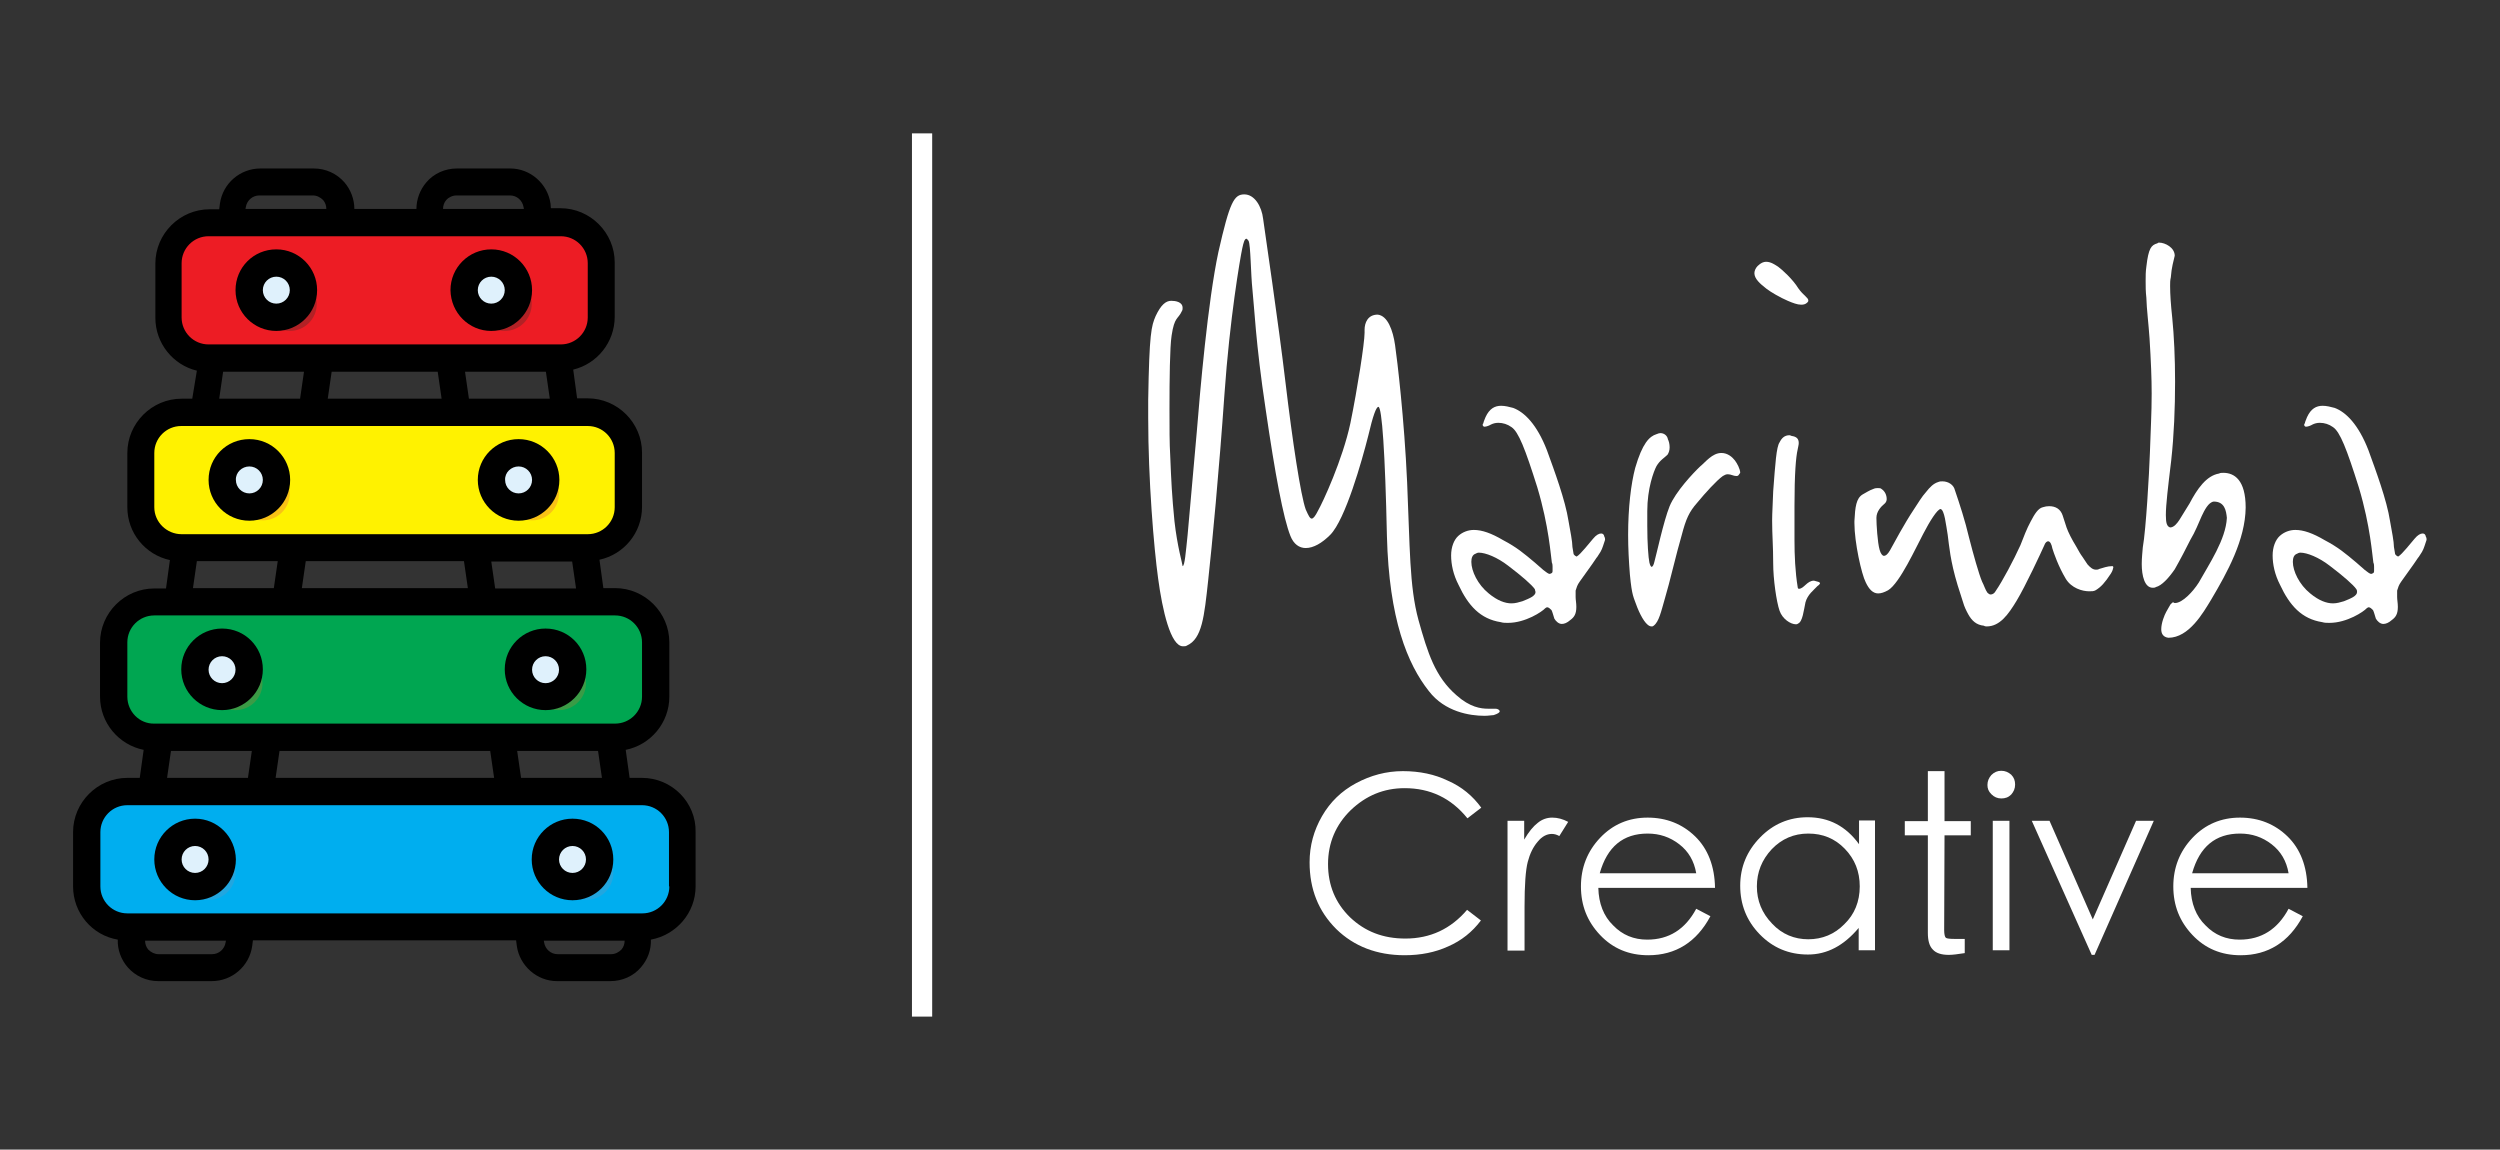 <svg xmlns="http://www.w3.org/2000/svg" xmlns:xlink="http://www.w3.org/1999/xlink" id="Layer_1" x="0px" y="0px" viewBox="0 0 704.8 324.1" style="enable-background:new 0 0 704.8 324.1;" xml:space="preserve"><rect x="0" y="0" width="704.8" height="324.1" fill="#333333" stroke="none"/><style type="text/css">	.st0{fill:#FFFFFF;}	.st1{fill:#ED1C24;}	.st2{fill:#FFF200;}	.st3{fill:#00A651;}	.st4{fill:#00AEEF;}	.st5{fill:#B22125;}	.st6{fill:#F9C216;}	.st7{fill:#3B9B46;}	.st8{fill:#22A6DF;}	.st9{fill:#DFF1FC;}</style><rect x="257.1" y="37.6" class="st0" width="5.7" height="249"></rect><g>	<g>		<path class="st0" d="M417.6,227.7l-3.9,3c-4.6-5.7-10.5-8.5-17.7-8.5c-5.9,0-10.9,2.1-15.2,6.2c-4.2,4.1-6.4,9.2-6.4,15.2   s2.1,11,6.2,15c4.2,4,9.3,6,15.6,6c7,0,12.8-2.7,17.4-8.1l3.9,3c-2.4,3.2-5.5,5.7-9.2,7.3c-3.7,1.7-7.8,2.5-12.3,2.5   c-7.8,0-14.3-2.5-19.3-7.4c-5-5-7.5-11.2-7.5-18.8c0-4.7,1.2-9,3.5-13c2.3-4,5.5-7.1,9.6-9.3s8.5-3.4,13.2-3.4   c4.7,0,9,0.9,12.7,2.7C412.1,221.8,415.2,224.4,417.6,227.7z"></path>		<path class="st0" d="M424.9,231.4h4.8v5.3c1.3-2.2,2.5-3.7,3.8-4.7c1.2-1,2.6-1.5,4.1-1.5s3,0.4,4.5,1.2l-2.5,4   c-0.7-0.4-1.4-0.6-2.1-0.6c-1.4,0-2.8,0.7-4,2.2c-1.3,1.5-2.2,3.4-2.8,5.7c-0.6,2.3-0.9,6.5-0.9,12.6V268H425v-36.6H424.9z"></path>		<path class="st0" d="M478.2,256.2l4,2.1c-3.9,7.3-9.8,11-17.5,11c-5.5,0-10-1.9-13.6-5.7s-5.4-8.3-5.4-13.7   c0-5.3,1.8-9.9,5.4-13.7s8.1-5.7,13.4-5.7s9.8,1.8,13.4,5.3s5.5,8.4,5.6,14.5h-32.9c0.1,4.4,1.5,8,4.2,10.6c2.6,2.7,5.8,4,9.6,4   C470.5,264.9,475.1,262,478.2,256.2z M478.2,246.2c-0.6-3.5-2.2-6.2-4.8-8.2c-2.6-2-5.5-3-8.9-3c-6.9,0-11.4,3.7-13.5,11.2H478.2z   "></path>		<path class="st0" d="M528.6,231.4v36.5H524v-6.3c-4.2,5-8.9,7.5-14.3,7.5s-9.9-1.9-13.6-5.7s-5.5-8.4-5.5-13.7s1.9-9.8,5.6-13.6   s8.2-5.7,13.4-5.7c6,0,10.8,2.5,14.5,7.6v-6.7h4.5V231.4z M524.3,249.9c0-4.2-1.4-7.7-4.2-10.6c-2.8-2.9-6.2-4.3-10.3-4.3   s-7.5,1.5-10.3,4.4c-2.8,3-4.2,6.5-4.2,10.5s1.4,7.5,4.3,10.5c2.8,3,6.3,4.4,10.2,4.4s7.4-1.4,10.2-4.3   C522.8,257.8,524.3,254.2,524.3,249.9z"></path>		<path class="st0" d="M548.1,262.2c0,1.2,0.2,2,0.5,2.2s1.1,0.3,2.5,0.3h2.8v4c-1.9,0.3-3.4,0.5-4.5,0.5c-2.1,0-3.6-0.5-4.5-1.5   c-1-1-1.4-2.6-1.4-4.7v-27.5H537v-4h6.5v-14.1h4.7v14.1h7.4v4h-7.4L548.1,262.2L548.1,262.2z"></path>		<path class="st0" d="M560.3,221.3c0-1.1,0.4-2,1.1-2.8c0.8-0.8,1.7-1.2,2.8-1.2c1.1,0,2,0.4,2.8,1.1c0.8,0.8,1.1,1.7,1.1,2.8   s-0.4,2-1.1,2.8c-0.8,0.8-1.7,1.1-2.8,1.1s-2-0.4-2.8-1.2S560.3,222.3,560.3,221.3z M561.8,231.4h4.7v36.5h-4.7V231.4z"></path>		<path class="st0" d="M572.8,231.4h5l12.2,27.8l12.2-27.8h5l-16.7,37.8h-0.8L572.8,231.4z"></path>		<path class="st0" d="M645.2,256.2l4,2.1c-3.9,7.3-9.8,11-17.5,11c-5.5,0-10-1.9-13.6-5.7c-3.6-3.8-5.4-8.3-5.4-13.7   c0-5.3,1.8-9.9,5.4-13.7c3.6-3.8,8.1-5.7,13.4-5.7s9.8,1.8,13.4,5.3c3.6,3.5,5.5,8.4,5.6,14.5h-32.9c0.1,4.4,1.5,8,4.2,10.6   c2.6,2.7,5.8,4,9.6,4C637.5,264.9,642.1,262,645.2,256.2z M645.2,246.2c-0.6-3.5-2.2-6.2-4.8-8.2s-5.5-3-8.9-3   c-6.9,0-11.4,3.7-13.5,11.2H645.2z"></path>	</g>	<g>		<path class="st0" d="M421.1,201.6c-0.5,0-1.4,0.2-2.6,0.2c-4.1,0-11.2-1.1-15.7-7c-6-7.6-11.2-20.2-11.8-43.7   c-0.5-23.4-1.4-36.4-2.4-36.4c-0.6,0-1.5,2.3-2.9,8.3c-1.7,6.7-6.4,23.5-10.7,27.8c-2.3,2.3-4.7,3.7-6.9,3.7   c-1.8,0-3.4-1.1-4.3-3.4c-2-5-4.3-17.3-7-35.8c-2.8-18.5-3.2-29-3.7-33.5c-0.5-4.6-0.5-12.7-1.1-13.9c-0.2-0.3-0.5-0.6-0.6-0.6   c-0.5,0-0.8,0.9-1.2,2.8c-0.6,2.9-3.5,19.6-5,41c-1.5,21.5-3.5,42.6-4.6,52.6c-1.1,10.1-1.7,16.4-6,18.3c-0.3,0.2-0.6,0.2-1.1,0.2   c-3.5,0-5.8-10.2-7-19.1c-1.2-8.7-2.8-27.7-2.8-45.4v-4.9c0.3-18.9,0.9-20.9,2.1-23.7c1.5-3.2,2.9-4.3,4.4-4.3   c1.2,0,3.2,0.3,3.2,2c0,0.3,0,0.6-0.2,0.9c-1.1,2.4-2.1,1.5-2.9,6.9c-0.5,3.2-0.6,12.4-0.6,20.6c0,5.2,0,10.1,0.2,13.1   c0.3,7.5,0.5,11.5,1.2,18.6c0.8,7.2,2.3,12.2,2.3,12.7c0.6,0,0.9-4,1.4-8.7l2.6-29.2c0.9-11.2,3.1-36.7,6.1-50.7   c3.2-14.1,4.4-16.2,7.3-16.2c2.9,0,4.9,3.4,5.3,6.9c0.5,3.7,4.3,29.2,6.3,46.1c2,16.8,4.3,31.9,5.7,35.8c0.8,1.8,1.2,2.6,1.7,2.6   s1.1-0.9,1.7-2.1c1.4-2.4,7-14.5,9.2-24.8c2-9.8,4-22.6,4-25.5V93c0-2,0.9-4.3,3.7-4.3c2.8,0.3,4.3,4.4,4.9,8.6   c0.6,4.1,2.6,20.8,3.4,38.7c0.8,18,0.6,29.3,3.2,38.8c2.6,9.3,4.7,16,10.7,21.2c3.8,3.4,6.9,3.8,8.9,3.8h2.1   c0.6,0,1.2,0.3,1.2,0.8C422.7,200.9,422.3,201.2,421.1,201.6z"></path>		<path class="st0" d="M451.2,155.6l-0.9,1.4c-0.3,0.3-0.6,0.9-1.4,2l-3.5,4.9c-0.8,1.1-0.9,1.7-1.2,2.6v1.8c0,0.8,0.2,1.7,0.2,2.8   c0,2-0.6,2.9-1.7,3.7c-0.9,0.8-1.7,1.1-2.4,1.1c-0.9,0-1.7-0.8-2.1-1.5c-0.3-0.9-0.5-1.8-0.8-2.4c-0.3-0.3-0.8-0.8-1.2-0.8   c-0.2,0-0.5,0.2-0.6,0.3c-0.8,0.9-5.5,4.1-10.5,4.1c-0.6,0-1.4,0-2-0.2c-5.8-0.9-9.2-4.7-11.9-10.5c-1.5-2.9-2.1-5.8-2.1-8.3   c0-2.4,0.8-4.4,2-5.5c1.2-1.1,2.8-1.7,4.4-1.7c2.3,0,4.9,0.9,8.3,2.9c3.8,2,5.8,3.7,8.9,6.3l2.4,2.1c0.8,0.6,1.4,1.1,1.8,1.1   c0.6-0.2,0.8-0.3,0.8-0.8v-1.2c0-0.3,0-0.8-0.2-1.2c-0.3-1.8-0.8-10.2-4.1-21.2c-3.4-10.8-5.3-15.7-7.3-17   c-1.1-0.8-2.4-1.2-3.7-1.2c-0.8,0-1.5,0.2-2.1,0.5c-0.3,0.2-1.2,0.6-1.8,0.6c-0.2,0-0.5-0.2-0.5-0.5c0-0.2,0-0.3,0.2-0.5   c0-0.3,0.3-0.9,0.6-1.7c1.1-2.4,2.6-3.2,4.4-3.2c1.1,0,2.3,0.3,3.4,0.6c3.2,1.2,6.7,4.7,9.5,11.9c2.1,5.8,5.2,14.1,6.1,20   c0.5,2.8,1.1,5.8,1.1,7.3l0.3,1.8c0,0.5,0.8,0.9,0.9,0.9c1.1-0.6,3.7-4,4.6-5c0.9-1.1,1.7-1.5,2.3-1.5c0.5,0,0.8,0.3,0.9,0.9   c0.2,0.3,0.2,0.6,0.2,0.9C452.1,153.3,451.8,154.6,451.2,155.6z M432.7,166.1c-0.8-1.2-3.8-3.8-7.5-6.6c-3.1-2.4-6.4-3.7-8.3-3.7   c-0.3,0-0.8,0.2-0.9,0.3c-0.9,0.3-1.2,1.2-1.2,2.3c0,2.6,1.8,6.4,4.9,8.9c2.4,2,4.6,2.8,6.4,2.8c1.1,0,2.1-0.3,3.1-0.6   c2-0.8,3.7-1.5,3.7-2.6C432.8,166.7,432.8,166.4,432.7,166.1z"></path>		<path class="st0" d="M490.1,134c-0.2,0.2-0.5,0.2-0.6,0.2c-0.8,0-1.5-0.5-2.4-0.5c-0.5,0-0.9,0.2-1.4,0.5   c-1.7,1.2-4.9,4.7-7.2,7.5c-2.3,2.6-3.2,4.6-4.4,9.2c-1.4,4.7-3.5,13.8-4.7,17.7c-1.1,3.8-1.7,6.7-3.2,7.8   c-0.2,0.2-0.3,0.2-0.6,0.2c-1.4,0-2.9-2.6-4-5.3c-1.1-3.1-1.5-3.1-2.1-9.3c-0.3-3.8-0.5-7.5-0.5-11.2c0-7.6,0.8-14.4,2-18.9   c2-6.9,4-8.9,6-9.5c0.5-0.2,0.8-0.3,1.1-0.3c1.2,0,2,0.9,2.1,1.7c0.3,0.6,0.5,1.4,0.5,2.3c0,0.8-0.2,1.5-0.6,2.1   c-0.9,0.9-2.1,1.5-3.1,3.2c-0.8,1.5-2.6,6.3-2.6,12.7v4.1c0,5,0.3,9,0.6,10.4c0.2,0.9,0.5,1.2,0.6,1.2c0.3,0,0.6-0.5,0.8-1.4   c0.5-1.7,2.6-11.5,4.3-15.7c1.7-4.1,6.6-9.3,8.6-11.2c1.5-1.2,3.4-3.8,6-3.8c1.8,0,3.1,1.2,3.8,2.1c0.6,0.8,1.5,2.4,1.5,3.5   C490.4,133.6,490.3,133.7,490.1,134z"></path>		<path class="st0" d="M509.5,85.3c-0.5,0.5-1.1,0.6-1.7,0.6c-1.1,0-2.4-0.5-3.8-1.1c-2.1-0.9-4.7-2.4-6-3.4   c-1.8-1.4-3.4-2.8-3.4-4.4c0-0.6,0.3-1.4,0.9-2c0.9-0.9,1.7-1.2,2.4-1.2c1.4,0,2.6,0.9,3.4,1.4c1.1,0.8,4.1,3.5,5.7,6.1   c1.4,2,2.8,2.6,2.8,3.4C509.8,85,509.7,85.1,509.5,85.3z M512.4,165.2c-1.1,1.2-2.8,2.4-3.4,4.6c-0.5,2.3-0.8,5.5-2.1,6   c-0.2,0.2-0.5,0.2-0.6,0.2c-1.5,0-3.8-1.5-4.6-3.8c-0.9-2.6-1.8-9-1.8-13.3c0-4.9-0.3-8.1-0.3-12.1c0-2.3,0.2-4.9,0.3-8.3   c0.6-7.9,0.9-12.5,1.8-13.8c0.6-1.2,1.4-2,2.8-2c0.2,0,0.5,0.2,0.6,0.2c1.4,0.2,2,0.8,2,2c0,0.6-0.2,1.1-0.3,1.8   c-0.5,2.1-0.9,6.9-0.9,15.9v9.6c0,4.4,0.2,9,0.9,13.3c0,0.3,0.2,0.5,0.3,0.5c1.5,0,2.3-2.3,4.3-2.3c0.9,0.3,1.7,0.3,1.7,0.8   C513,164.6,512.9,164.9,512.4,165.2z"></path>		<path class="st0" d="M595.1,161.7c-1.7,2.6-2.8,3.8-4.3,4.7c-0.5,0.3-1.1,0.3-1.8,0.3c-2,0-5-0.9-6.6-3.5   c-2.1-3.5-3.4-7.3-3.8-8.6c-0.2-1.1-0.6-2-1.2-2c-0.3,0-0.8,0.3-1.1,1.2c-0.9,2-5.2,11.3-7.8,15.6c-2.3,3.8-4.7,7.2-8.4,7.2   c-0.2,0-0.5,0-0.8-0.2c-2.1-0.2-3.4-1.4-4.4-3.2c-0.6-1.1-1.1-2.1-1.5-3.5l-1.5-4.7c-2.1-6.9-2.4-11.2-2.8-14.2   c-0.5-2.9-0.9-7-2-7.3c-0.9,0-3.1,3.5-4.9,7c-2,3.7-6.6,13.9-9.9,15.9c-1.1,0.6-2,0.9-2.8,0.9c-1.5,0-2.6-1.2-3.5-3.1   c-1.2-2.3-3.2-11.3-3.2-16.7v-0.6c0.2-4,0.5-6.4,2.3-7.5c0.9-0.5,2-1.2,2.9-1.5c0.6-0.3,1.1-0.3,1.4-0.3c0.5,0,0.8,0,1.1,0.3   c0.9,0.6,1.4,1.7,1.4,2.8c0,0.5-0.2,0.9-0.5,1.2c-1.1,0.9-2.4,2.3-2.4,4.1c0,1.8,0.3,6.9,0.9,9c0.3,1.1,0.8,1.7,1.2,1.7   c0.6,0,1.1-0.5,1.7-1.5c1.1-2,4.1-7.6,6.7-11.5c1.2-1.8,2.3-3.7,3.5-5c1.1-1.4,2.1-2.4,3.4-2.8c0.5-0.2,0.8-0.2,1.2-0.2   c1.8,0,3.2,1.1,3.5,2.4c1.4,4.1,2.9,8.7,4,13.4c1.2,4.7,2.8,10.4,3.7,12.5c0.5,0.9,0.9,2.3,1.5,3.1c0.3,0.3,0.6,0.5,0.9,0.5   c0.5,0,1.1-0.3,1.5-1.1c1.8-2.6,5-8.6,6.9-12.8c0.9-2.3,1.8-4.7,2.9-6.7c1.1-2.1,2.1-3.7,3.4-4c0.6-0.2,1.2-0.3,1.8-0.3   c1.8,0,3.2,0.8,3.8,2.6l1.1,3.4c0.5,1.4,1.4,3.2,2.8,5.5c0.6,1.1,1.1,2,1.7,2.8l1.4,2.1c0.8,0.9,1.5,1.5,2.4,1.5   c0.3,0,0.6,0,0.9-0.2c1.1-0.3,2.3-0.8,3.7-0.8c0.2,0,0.3,0.2,0.3,0.3C595.7,160.4,595.6,160.9,595.1,161.7z"></path>		<path class="st0" d="M623.4,169c-2.3,3.8-6.3,10.8-12.1,10.8c-1.5-0.2-2-1.2-2-2.4c0-1.8,0.9-4,1.4-4.9c0.5-0.8,0.8-1.5,1.2-2.1   c0.5-0.5,0.6-0.6,0.8-0.6c0.2,0.2,0.3,0.2,0.5,0.2c2,0,5-3.1,6.7-5.8c2.9-5.2,7.6-12.1,7.9-18.2c-0.2-2-0.6-4.6-3.7-4.6   c-1.5,0.2-2.6,2.4-3.4,4.1c-0.9,2-1.8,4.4-3.2,6.7c-1.2,2.4-2.8,5.5-4.4,8.3c-1.8,2.6-3.7,4.6-5.3,5c-0.3,0.2-0.6,0.2-0.9,0.2   c-2.3,0-3.1-3.4-3.1-6.7c0-1.7,0.2-3.4,0.3-4.7c0.9-5,1.8-20.9,2-26.6c0.2-6.4,0.5-11.2,0.5-16.7c0-4.3-0.2-9.2-0.6-15.6   c-0.3-4.4-0.8-8.1-0.9-11.5c-0.2-1.7-0.2-3.2-0.2-4.7c0-1.4,0-2.6,0.2-4c0.6-5.3,1.4-6.1,3.1-6.6c0.2-0.2,0.3-0.2,0.5-0.2   c1.7,0,4.4,1.4,4.4,3.7c-0.3,1.4-0.9,3.2-1.1,6.1c-0.2,0.8-0.2,1.5-0.2,2.4c0,2.4,0.2,5.3,0.6,9c0.5,5,0.8,11.3,0.8,18   c0,7.3-0.3,15.1-1.1,22.3c-0.9,7.5-1.5,12.4-1.5,15.3c0,2.3,0.3,3.2,1.2,3.5c1.1,0,2-1.2,2.6-2.1l2.9-4.7c2.1-4,4.7-7.8,8.3-8.4   c0.3-0.2,0.8-0.2,1.2-0.2c3.1,0,6.3,2,6.3,9.8C633,152.2,627.9,161.4,623.4,169z"></path>		<path class="st0" d="M682.8,155.6l-0.9,1.4c-0.3,0.3-0.6,0.9-1.4,2l-3.5,4.9c-0.8,1.1-0.9,1.7-1.2,2.6v1.8c0,0.8,0.2,1.7,0.2,2.8   c0,2-0.6,2.9-1.7,3.7c-0.9,0.8-1.7,1.1-2.4,1.1c-0.9,0-1.7-0.8-2.1-1.5c-0.3-0.9-0.5-1.8-0.8-2.4c-0.3-0.3-0.8-0.8-1.2-0.8   c-0.2,0-0.5,0.2-0.6,0.3c-0.8,0.9-5.5,4.1-10.5,4.1c-0.6,0-1.4,0-2-0.2c-5.8-0.9-9.2-4.7-11.9-10.5c-1.5-2.9-2.1-5.8-2.1-8.3   c0-2.4,0.8-4.4,2-5.5s2.8-1.7,4.4-1.7c2.3,0,4.9,0.9,8.3,2.9c3.8,2,5.8,3.7,8.9,6.3l2.4,2.1c0.8,0.6,1.4,1.1,1.8,1.1   c0.6-0.2,0.8-0.3,0.8-0.8v-1.2c0-0.3,0-0.8-0.2-1.2c-0.3-1.8-0.8-10.2-4.1-21.2c-3.4-10.8-5.3-15.7-7.3-17   c-1.1-0.8-2.4-1.2-3.7-1.2c-0.8,0-1.5,0.2-2.1,0.5c-0.3,0.2-1.2,0.6-1.8,0.6c-0.2,0-0.5-0.2-0.5-0.5c0-0.2,0-0.3,0.2-0.5   c0-0.3,0.3-0.9,0.6-1.7c1.1-2.4,2.6-3.2,4.4-3.2c1.1,0,2.3,0.3,3.4,0.6c3.2,1.2,6.7,4.7,9.5,11.9c2.1,5.8,5.2,14.1,6.1,20   c0.5,2.8,1.1,5.8,1.1,7.3l0.3,1.8c0,0.5,0.8,0.9,0.9,0.9c1.1-0.6,3.7-4,4.6-5c0.9-1.1,1.7-1.5,2.3-1.5c0.5,0,0.8,0.3,0.9,0.9   c0.2,0.3,0.2,0.6,0.2,0.9C683.7,153.3,683.4,154.6,682.8,155.6z M664.3,166.1c-0.8-1.2-3.8-3.8-7.5-6.6c-3.1-2.4-6.4-3.7-8.3-3.7   c-0.3,0-0.8,0.2-0.9,0.3c-0.9,0.3-1.2,1.2-1.2,2.3c0,2.6,1.8,6.4,4.9,8.9c2.4,2,4.6,2.8,6.4,2.8c1.1,0,2.1-0.3,3.1-0.6   c2-0.8,3.7-1.5,3.7-2.6C664.5,166.7,664.5,166.4,664.3,166.1z"></path>	</g></g><g>	<g>		<path class="st1" d="M158.1,100.9H58.8c-6.3,0-11.5-5.1-11.5-11.5V74.1c0-6.3,5.1-11.5,11.5-11.5h99.3c6.3,0,11.5,5.1,11.5,11.5   v15.3C169.6,95.8,164.4,100.9,158.1,100.9z"></path>		<path class="st2" d="M165.7,154.4H51.2c-6.3,0-11.5-5.1-11.5-11.5v-15.3c0-6.3,5.1-11.5,11.5-11.5h114.6c6.3,0,11.5,5.1,11.5,11.5   v15.3C177.2,149.3,172.1,154.4,165.7,154.4z"></path>		<path class="st3" d="M173.4,207.9H43.5c-6.3,0-11.5-5.1-11.5-11.5v-15.3c0-6.3,5.1-11.5,11.5-11.5h129.9c6.3,0,11.5,5.1,11.5,11.5   v15.3C184.8,202.8,179.7,207.9,173.4,207.9z"></path>		<path class="st4" d="M181,261.3H35.9c-6.3,0-11.5-5.1-11.5-11.5v-15.3c0-6.3,5.1-11.5,11.5-11.5H181c6.3,0,11.5,5.1,11.5,11.5   v15.3C192.5,256.2,187.3,261.3,181,261.3z"></path>		<circle class="st5" cx="81.7" cy="85.7" r="7.6"></circle>		<circle class="st5" cx="142.3" cy="85.7" r="7.6"></circle>		<circle class="st6" cx="74.1" cy="139.1" r="7.6"></circle>		<circle class="st6" cx="150" cy="139.1" r="7.6"></circle>		<circle class="st7" cx="66.4" cy="192.6" r="7.6"></circle>		<circle class="st7" cx="157.6" cy="192.6" r="7.6"></circle>		<circle class="st8" cx="58.8" cy="246.1" r="7.6"></circle>		<circle class="st8" cx="165.3" cy="246.1" r="7.6"></circle>		<g>			<circle class="st9" cx="77.9" cy="81.8" r="7.6"></circle>			<circle class="st9" cx="138.5" cy="81.8" r="7.6"></circle>			<circle class="st9" cx="70.3" cy="135.3" r="7.6"></circle>			<circle class="st9" cx="146.2" cy="135.3" r="7.6"></circle>			<circle class="st9" cx="62.6" cy="188.8" r="7.6"></circle>			<circle class="st9" cx="153.8" cy="188.8" r="7.6"></circle>							<ellipse transform="matrix(0.16 -0.987 0.987 0.16 -192.98 257.82)" class="st9" cx="55" cy="242.3" rx="7.6" ry="7.6"></ellipse>			<circle class="st9" cx="161.4" cy="242.3" r="7.6"></circle>		</g>	</g>	<g>		<path d="M77.9,93.3c6.3,0,11.5-5.1,11.5-11.5c0-6.3-5.1-11.5-11.5-11.5s-11.5,5.1-11.5,11.5C66.4,88.2,71.6,93.3,77.9,93.3z    M77.9,78c2.1,0,3.8,1.7,3.8,3.8s-1.7,3.8-3.8,3.8s-3.8-1.7-3.8-3.8C74.1,79.7,75.8,78,77.9,78z"></path>		<path d="M138.5,93.3c6.3,0,11.5-5.1,11.5-11.5c0-6.3-5.1-11.5-11.5-11.5c-6.3,0-11.5,5.1-11.5,11.5   C127.1,88.2,132.2,93.3,138.5,93.3z M138.5,78c2.1,0,3.8,1.7,3.8,3.8s-1.7,3.8-3.8,3.8c-2.1,0-3.8-1.7-3.8-3.8S136.4,78,138.5,78z   "></path>		<path d="M70.3,146.8c6.3,0,11.5-5.1,11.5-11.5c0-6.3-5.1-11.5-11.5-11.5s-11.5,5.1-11.5,11.5C58.8,141.6,63.9,146.8,70.3,146.8z    M70.3,131.5c2.1,0,3.8,1.7,3.8,3.8s-1.7,3.8-3.8,3.8s-3.8-1.7-3.8-3.8C66.4,133.2,68.2,131.5,70.3,131.5z"></path>		<path d="M146.2,146.8c6.3,0,11.5-5.1,11.5-11.5c0-6.3-5.1-11.5-11.5-11.5c-6.3,0-11.5,5.1-11.5,11.5   C134.7,141.6,139.8,146.8,146.2,146.8z M146.2,131.5c2.1,0,3.8,1.7,3.8,3.8s-1.7,3.8-3.8,3.8s-3.8-1.7-3.8-3.8   C142.3,133.2,144.1,131.5,146.2,131.5z"></path>		<path d="M62.6,200.2c6.3,0,11.5-5.1,11.5-11.5s-5.1-11.5-11.5-11.5c-6.3,0-11.5,5.1-11.5,11.5S56.3,200.2,62.6,200.2z M62.6,185   c2.1,0,3.8,1.7,3.8,3.8s-1.7,3.8-3.8,3.8c-2.1,0-3.8-1.7-3.8-3.8S60.5,185,62.6,185z"></path>		<path d="M153.8,200.2c6.3,0,11.5-5.1,11.5-11.5s-5.1-11.5-11.5-11.5c-6.3,0-11.5,5.1-11.5,11.5S147.5,200.2,153.8,200.2z    M153.8,185c2.1,0,3.8,1.7,3.8,3.8s-1.7,3.8-3.8,3.8s-3.8-1.7-3.8-3.8S151.7,185,153.8,185z"></path>		<path d="M181,219.3h-3.5l-1.1-7.9c7-1.4,12.3-7.6,12.3-15v-15.3c0-8.4-6.9-15.3-15.3-15.3h-3.3l-1.1-8c6.9-1.5,12-7.6,12-14.9   v-15.3c0-8.4-6.9-15.3-15.3-15.3h-3l-1.1-8.1c6.7-1.6,11.7-7.7,11.7-14.9V74c0-8.4-6.9-15.3-15.3-15.3h-2.7l-0.1-1.3   c-0.8-5.6-5.7-9.9-11.3-9.9h-15.1c-3.3,0-6.5,1.4-8.6,3.9c-1.8,2.1-2.8,4.8-2.8,7.5H99.9c0-2.7-1-5.4-2.8-7.5   c-2.2-2.5-5.3-3.9-8.6-3.9H73.4c-5.7,0-10.6,4.2-11.4,9.9L61.8,59h-2.7c-8.4,0-15.3,6.9-15.3,15.3v15.3c0,7.2,5,13.3,11.7,14.9   l-1.3,7.9h-3c-8.4,0-15.3,6.9-15.3,15.3V143c0,7.3,5.1,13.4,12,14.9l-1.1,8h-3.3c-8.4,0-15.3,6.9-15.3,15.3v15.2   c0,7.4,5.3,13.6,12.3,15l-1.1,7.9h-3.5c-8.4,0-15.3,6.9-15.3,15.3v15.3c0,7.5,5.4,13.8,12.6,15c-0.1,2.8,0.9,5.6,2.8,7.8   c2.2,2.5,5.3,3.9,8.6,3.9h15.1c5.7,0,10.6-4.2,11.4-9.9l0.2-1.6h74.2l0.2,1.6c0.8,5.6,5.7,9.9,11.3,9.9h15.1   c3.3,0,6.5-1.4,8.6-3.9c1.9-2.2,2.9-4.9,2.8-7.8c7.1-1.3,12.6-7.5,12.6-15v-15.3C196.3,226.2,189.4,219.3,181,219.3z M138.2,211.7   l1.1,7.6H77.7l1.1-7.6H138.2z M146.9,219.3l-1.1-7.6h22.8l1.1,7.6H146.9z M130.8,158.2l1.1,7.6H85.1l1.1-7.6H130.8z M139.6,165.9   l-1.1-7.6h22.8l1.1,7.6H139.6z M123.4,104.8l1.1,7.6H92.4l1.1-7.6H123.4z M132.2,112.4l-1.1-7.6h22.8l1.1,7.6H132.2z M125.8,56.4   c0.7-0.8,1.8-1.3,2.9-1.3h15.1c1.9,0,3.5,1.4,3.8,3.3l0.1,0.5h-22.8C124.9,58,125.2,57.1,125.8,56.4z M69.3,58.4   c0.3-1.9,1.9-3.3,3.8-3.3h15.1c1.1,0,2.1,0.5,2.9,1.3c0.6,0.7,0.9,1.6,0.9,2.5H69.2L69.3,58.4z M51.2,89.5V74.2   c0-4.2,3.4-7.6,7.6-7.6h99.3c4.2,0,7.6,3.4,7.6,7.6v15.3c0,4.2-3.4,7.6-7.6,7.6H58.8C54.6,97.1,51.2,93.7,51.2,89.5z M62.9,104.8   h22.8l-1.1,7.6H61.8L62.9,104.8z M43.5,143v-15.3c0-4.2,3.4-7.6,7.6-7.6h114.6c4.2,0,7.6,3.4,7.6,7.6V143c0,4.2-3.4,7.6-7.6,7.6   H51.2C47,150.6,43.5,147.2,43.5,143z M55.5,158.2h22.8l-1.1,7.6H54.4L55.5,158.2z M35.9,196.4v-15.3c0-4.2,3.4-7.6,7.6-7.6h129.9   c4.2,0,7.6,3.4,7.6,7.6v15.3c0,4.2-3.4,7.6-7.6,7.6H43.5C39.3,204.1,35.9,200.6,35.9,196.4z M48.2,211.7H71l-1.1,7.6H47.1   L48.2,211.7z M63.6,265.7c-0.3,1.9-1.9,3.3-3.8,3.3H44.7c-1.1,0-2.1-0.5-2.9-1.3c-0.6-0.7-0.9-1.6-0.9-2.5h22.8L63.6,265.7z    M172.3,269h-15.1c-1.9,0-3.5-1.4-3.8-3.3l-0.1-0.5h22.8c0,0.9-0.3,1.8-0.9,2.5C174.4,268.5,173.4,269,172.3,269z M188.7,249.9   c0,4.2-3.4,7.6-7.6,7.6H35.9c-4.2,0-7.6-3.4-7.6-7.6v-15.3c0-4.2,3.4-7.6,7.6-7.6H181c4.2,0,7.6,3.4,7.6,7.6v15.3H188.7z"></path>		<path d="M55,230.8c-6.3,0-11.5,5.1-11.5,11.5c0,6.3,5.1,11.5,11.5,11.5c6.3,0,11.5-5.1,11.5-11.5C66.4,235.9,61.3,230.8,55,230.8z    M55,246.1c-2.1,0-3.8-1.7-3.8-3.8s1.7-3.8,3.8-3.8s3.8,1.7,3.8,3.8S57.1,246.1,55,246.1z"></path>		<path d="M161.4,230.8c-6.3,0-11.5,5.1-11.5,11.5c0,6.3,5.1,11.5,11.5,11.5s11.5-5.1,11.5-11.5S167.8,230.8,161.4,230.8z    M161.4,246.1c-2.1,0-3.8-1.7-3.8-3.8s1.7-3.8,3.8-3.8s3.8,1.7,3.8,3.8S163.5,246.1,161.4,246.1z"></path>	</g></g></svg>